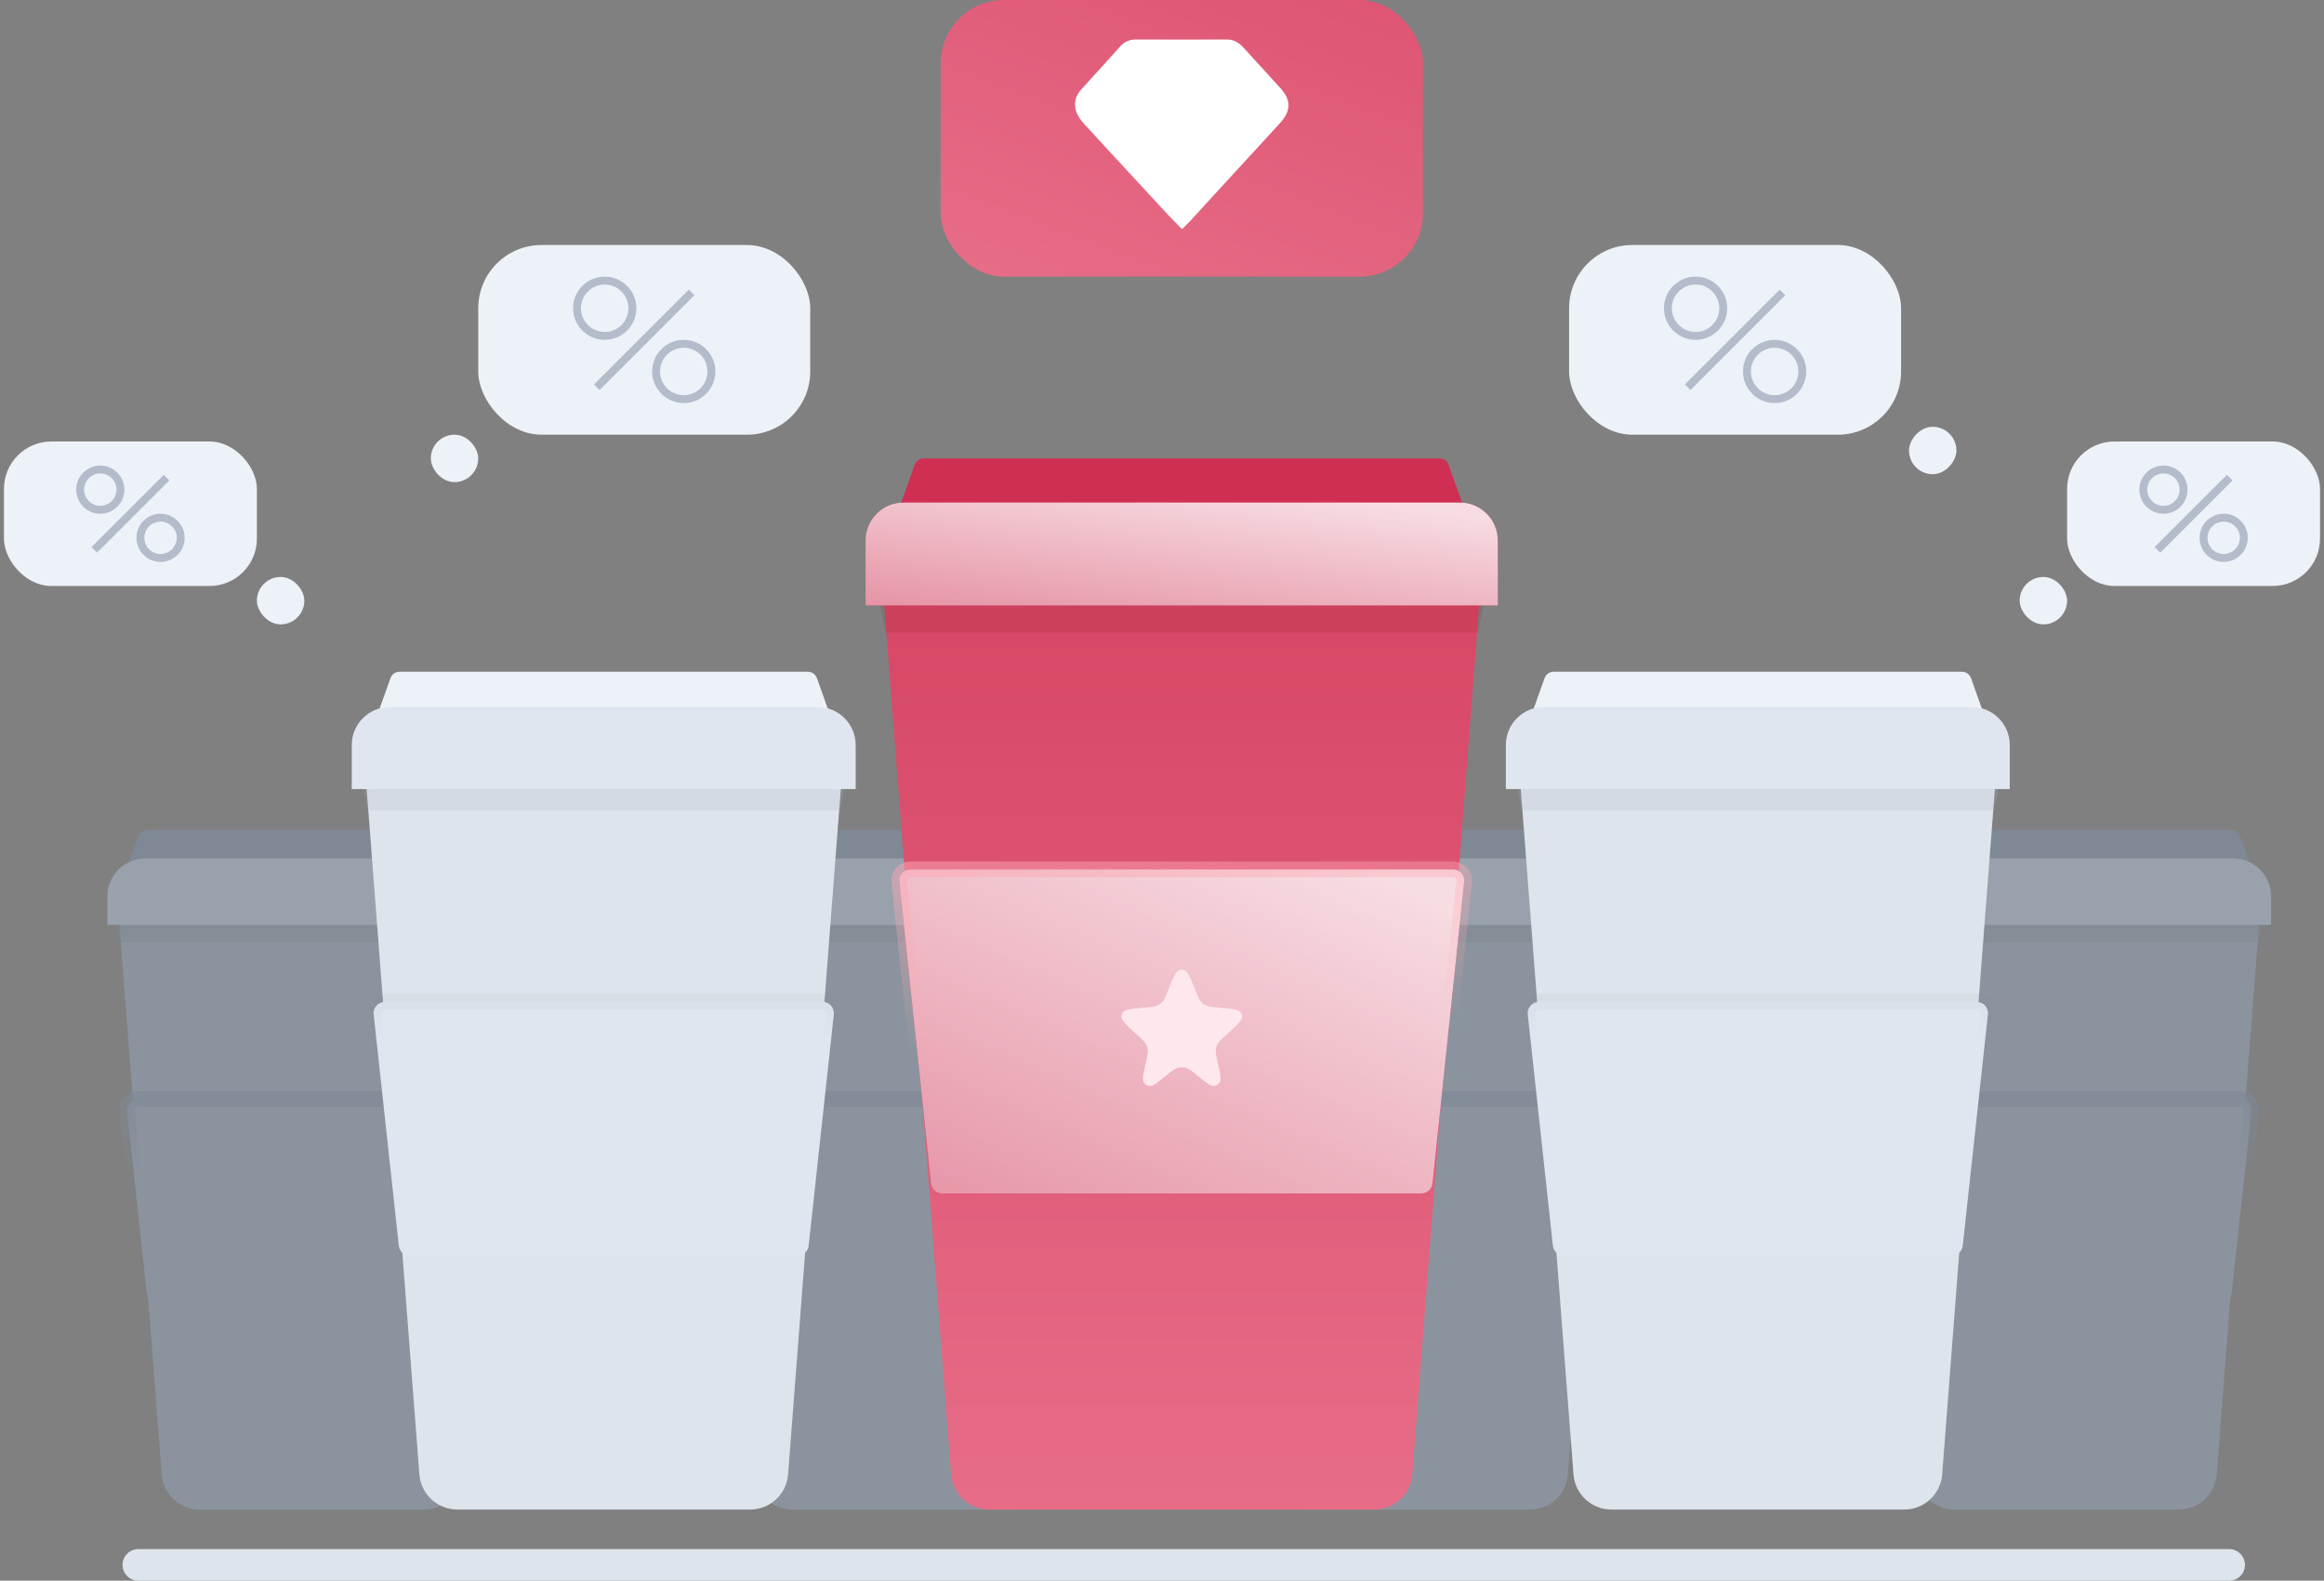 <svg width="294" height="200" viewBox="0 0 294 200" fill="none" xmlns="http://www.w3.org/2000/svg">
<rect x="0" y="0" width="294" height="200" fill="#808080" stroke="none"/>
<g opacity="0.5">
<path d="M155.102 118.001C154.887 115.206 157.096 112.82 159.899 112.82H198.822C201.625 112.82 203.834 115.206 203.619 118.001L198.346 186.56C198.153 189.067 196.063 191.002 193.549 191.002H165.172C162.658 191.002 160.568 189.067 160.375 186.56L155.102 118.001Z" fill="#96A6BC"/>
<path d="M155.987 140.636C155.897 139.804 156.548 139.078 157.384 139.078H201.337C202.173 139.078 202.824 139.804 202.734 140.636L200.25 163.489C200.172 164.202 199.57 164.742 198.853 164.742H159.868C159.151 164.742 158.549 164.202 158.471 163.489L155.987 140.636Z" fill="#96A6BC" stroke="url(#paint0_linear_7215_34366)" stroke-width="2"/>
<path d="M203.442 111.815C203.721 112.598 203.141 113.422 202.309 113.422L156.408 113.422C155.576 113.422 154.995 112.598 155.275 111.815L157.423 105.801C157.594 105.322 158.047 105.002 158.556 105.002L200.161 105.002C200.669 105.002 201.123 105.322 201.294 105.801L203.442 111.815Z" fill="#7D8FAA"/>
<path opacity="0.5" d="M154.62 116.486C154.081 113.532 156.35 110.812 159.353 110.812H199.425C202.465 110.812 204.743 113.597 204.141 116.577L203.605 119.232H155.12L154.62 116.486Z" fill="#7E8CA0"/>
<path d="M153.5 113.421C153.5 110.763 155.654 108.609 158.311 108.609H200.409C203.066 108.609 205.22 110.763 205.22 113.421V117.029H153.5V113.421Z" fill="#B2C1D8"/>
</g>
<g opacity="0.5">
<path d="M63.703 118.001C63.918 115.206 61.709 112.82 58.906 112.82H19.982C17.18 112.82 14.97 115.206 15.185 118.001L20.459 186.56C20.652 189.067 22.742 191.002 25.256 191.002H53.632C56.146 191.002 58.236 189.067 58.429 186.56L63.703 118.001Z" fill="#96A6BC"/>
<path d="M62.818 140.636C62.908 139.804 62.257 139.078 61.42 139.078H17.468C16.632 139.078 15.98 139.804 16.071 140.636L18.555 163.489C18.632 164.202 19.235 164.742 19.952 164.742H58.936C59.654 164.742 60.256 164.202 60.334 163.489L62.818 140.636Z" fill="#96A6BC" stroke="url(#paint1_linear_7215_34366)" stroke-width="2"/>
<path d="M15.363 111.815C15.083 112.598 15.664 113.422 16.496 113.422L62.397 113.422C63.229 113.422 63.809 112.598 63.53 111.815L61.382 105.801C61.211 105.322 60.757 105.002 60.249 105.002L18.644 105.002C18.135 105.002 17.682 105.322 17.511 105.801L15.363 111.815Z" fill="#7D8FAA"/>
<path opacity="0.5" d="M64.185 116.486C64.723 113.532 62.454 110.812 59.452 110.812H19.379C16.339 110.812 14.061 113.597 14.664 116.577L15.2 119.232H63.685L64.185 116.486Z" fill="#7E8CA0"/>
<path d="M65.305 113.421C65.305 110.763 63.151 108.609 60.493 108.609H18.396C15.738 108.609 13.584 110.763 13.584 113.421V117.029H65.305V113.421Z" fill="#B2C1D8"/>
</g>
<g opacity="0.5">
<path d="M285.703 118.001C285.918 115.206 283.709 112.82 280.906 112.82H241.982C239.18 112.82 236.97 115.206 237.185 118.001L242.459 186.56C242.652 189.067 244.742 191.002 247.256 191.002H275.632C278.146 191.002 280.236 189.067 280.429 186.56L285.703 118.001Z" fill="#96A6BC"/>
<path d="M284.818 140.636C284.908 139.804 284.257 139.078 283.42 139.078H239.468C238.632 139.078 237.98 139.804 238.071 140.636L240.555 163.489C240.632 164.202 241.235 164.742 241.952 164.742H280.936C281.654 164.742 282.256 164.202 282.334 163.489L284.818 140.636Z" fill="#96A6BC" stroke="url(#paint2_linear_7215_34366)" stroke-width="2"/>
<path d="M237.363 111.815C237.083 112.598 237.664 113.422 238.496 113.422L284.397 113.422C285.229 113.422 285.809 112.598 285.53 111.815L283.382 105.801C283.211 105.322 282.757 105.002 282.249 105.002L240.644 105.002C240.135 105.002 239.682 105.322 239.511 105.801L237.363 111.815Z" fill="#7D8FAA"/>
<path opacity="0.5" d="M286.185 116.486C286.723 113.532 284.454 110.812 281.452 110.812H241.379C238.339 110.812 236.061 113.597 236.663 116.577L237.2 119.232H285.685L286.185 116.486Z" fill="#7E8CA0"/>
<path d="M287.305 113.421C287.305 110.763 285.151 108.609 282.493 108.609H240.396C237.738 108.609 235.584 110.763 235.584 113.421V117.029H287.305V113.421Z" fill="#B2C1D8"/>
</g>
<g opacity="0.5">
<path d="M138.703 118.001C138.918 115.206 136.709 112.82 133.906 112.82H94.982C92.18 112.82 89.97 115.206 90.185 118.001L95.459 186.56C95.652 189.067 97.742 191.002 100.256 191.002H128.632C131.146 191.002 133.236 189.067 133.429 186.56L138.703 118.001Z" fill="#96A6BC"/>
<path d="M137.818 140.636C137.908 139.804 137.257 139.078 136.42 139.078H92.468C91.632 139.078 90.98 139.804 91.071 140.636L93.555 163.489C93.632 164.202 94.235 164.742 94.952 164.742H133.936C134.654 164.742 135.256 164.202 135.334 163.489L137.818 140.636Z" fill="#96A6BC" stroke="url(#paint3_linear_7215_34366)" stroke-width="2"/>
<path d="M90.363 111.815C90.083 112.598 90.664 113.422 91.496 113.422L137.397 113.422C138.229 113.422 138.809 112.598 138.53 111.815L136.382 105.801C136.211 105.322 135.757 105.002 135.249 105.002L93.644 105.002C93.135 105.002 92.682 105.322 92.511 105.801L90.363 111.815Z" fill="#7D8FAA"/>
<path opacity="0.5" d="M139.185 116.486C139.723 113.532 137.454 110.812 134.452 110.812H94.379C91.339 110.812 89.061 113.597 89.663 116.577L90.2 119.232H138.685L139.185 116.486Z" fill="#7E8CA0"/>
<path d="M140.305 113.421C140.305 110.763 138.151 108.609 135.493 108.609H93.396C90.738 108.609 88.584 110.763 88.584 113.421V117.029H140.305V113.421Z" fill="#B2C1D8"/>
</g>
<path d="M111.758 75.274C111.543 72.48 113.752 70.094 116.555 70.094H182.428C185.23 70.094 187.44 72.48 187.225 75.274L178.665 186.558C178.472 189.064 176.382 191 173.868 191H125.115C122.601 191 120.511 189.064 120.318 186.558L111.758 75.274Z" fill="url(#paint4_linear_7215_34366)"/>
<path d="M113.773 111.552C113.686 110.723 114.337 110 115.171 110H183.829C184.663 110 185.314 110.723 185.227 111.552L181.219 149.741C181.144 150.457 180.541 151 179.821 151H119.179C118.459 151 117.856 150.457 117.781 149.741L113.773 111.552Z" fill="#CE2E51"/>
<path d="M113.773 111.552C113.686 110.723 114.337 110 115.171 110H183.829C184.663 110 185.314 110.723 185.227 111.552L181.219 149.741C181.144 150.457 180.541 151 179.821 151H119.179C118.459 151 117.856 150.457 117.781 149.741L113.773 111.552Z" fill="url(#paint5_linear_7215_34366)"/>
<path d="M113.773 111.552C113.686 110.723 114.337 110 115.171 110H183.829C184.663 110 185.314 110.723 185.227 111.552L181.219 149.741C181.144 150.457 180.541 151 179.821 151H119.179C118.459 151 117.856 150.457 117.781 149.741L113.773 111.552Z" stroke="url(#paint6_linear_7215_34366)" stroke-width="2"/>
<path d="M187.043 69.416C187.323 70.199 186.742 71.023 185.91 71.023L113.06 71.023C112.228 71.023 111.647 70.199 111.927 69.416L115.718 58.801C115.889 58.322 116.343 58.003 116.851 58.003L182.119 58.003C182.628 58.003 183.081 58.322 183.252 58.801L187.043 69.416Z" fill="#CF2F52"/>
<path opacity="0.1" d="M110.667 72.674C110.128 69.72 112.397 67 115.4 67H183.736C186.776 67 189.054 69.784 188.452 72.764L186.985 80.021H112.005L110.667 72.674Z" fill="#5A0909"/>
<path d="M109.5 68.397C109.5 65.74 111.654 63.586 114.311 63.586H184.673C187.33 63.586 189.484 65.74 189.484 68.397V76.607H109.5V68.397Z" fill="#CE2E51"/>
<path d="M109.5 68.397C109.5 65.74 111.654 63.586 114.311 63.586H184.673C187.33 63.586 189.484 65.74 189.484 68.397V76.607H109.5V68.397Z" fill="url(#paint7_linear_7215_34366)"/>
<path d="M46.383 99.813C46.168 97.019 48.377 94.633 51.18 94.633H101.572C104.375 94.633 106.584 97.019 106.369 99.813L99.697 186.554C99.504 189.061 97.414 190.996 94.9 190.996H57.852C55.338 190.996 53.248 189.061 53.055 186.554L46.383 99.813Z" fill="#DDE4EB"/>
<path d="M47.268 128.331C47.178 127.499 47.829 126.773 48.666 126.773H104.086C104.923 126.773 105.574 127.499 105.484 128.331L102.3 157.618C102.223 158.331 101.621 158.871 100.903 158.871H51.849C51.132 158.871 50.529 158.331 50.452 157.618L47.268 128.331Z" fill="#E0E6EF" stroke="url(#paint8_linear_7215_34366)" stroke-width="2"/>
<path d="M106.188 93.768C106.467 94.551 105.887 95.375 105.055 95.375L47.685 95.375C46.853 95.375 46.273 94.551 46.553 93.768L49.4 85.796C49.571 85.317 50.024 84.997 50.532 84.997L102.208 84.997C102.716 84.997 103.17 85.317 103.341 85.796L106.188 93.768Z" fill="#EDF1F8"/>
<path opacity="0.2" d="M45.639 97.838C45.101 94.884 47.37 92.164 50.373 92.164H102.473C105.513 92.164 107.791 94.948 107.189 97.928L106.256 102.542H46.496L45.639 97.838Z" fill="#AAB8C8"/>
<path d="M44.5 94.264C44.5 91.607 46.654 89.453 49.311 89.453H103.437C106.094 89.453 108.248 91.607 108.248 94.264V99.831H44.5V94.264Z" fill="#E0E6EF"/>
<path d="M192.383 99.813C192.168 97.019 194.377 94.633 197.18 94.633H247.572C250.375 94.633 252.584 97.019 252.369 99.813L245.697 186.554C245.504 189.061 243.414 190.996 240.9 190.996H203.852C201.338 190.996 199.248 189.061 199.055 186.554L192.383 99.813Z" fill="#DDE4EB"/>
<path d="M193.268 128.331C193.178 127.499 193.829 126.773 194.666 126.773H250.086C250.923 126.773 251.574 127.499 251.484 128.331L248.3 157.618C248.223 158.331 247.621 158.871 246.903 158.871H197.849C197.131 158.871 196.529 158.331 196.452 157.618L193.268 128.331Z" fill="#E0E6EF" stroke="url(#paint9_linear_7215_34366)" stroke-width="2"/>
<path d="M252.188 93.768C252.467 94.551 251.887 95.375 251.055 95.375L193.685 95.375C192.854 95.375 192.273 94.551 192.553 93.768L195.4 85.796C195.571 85.317 196.024 84.997 196.532 84.997L248.208 84.997C248.716 84.997 249.17 85.317 249.341 85.796L252.188 93.768Z" fill="#EDF1F8"/>
<path opacity="0.2" d="M191.639 97.838C191.101 94.884 193.37 92.164 196.372 92.164H248.473C251.513 92.164 253.791 94.948 253.189 97.928L252.256 102.542H192.496L191.639 97.838Z" fill="#AAB8C8"/>
<path d="M190.5 94.264C190.5 91.607 192.654 89.453 195.311 89.453H249.437C252.094 89.453 254.248 91.607 254.248 94.264V99.831H190.5V94.264Z" fill="#E0E6EF"/>
<path d="M147.808 125.221C148.451 123.621 148.772 122.82 149.293 122.709C149.43 122.68 149.572 122.68 149.709 122.709C150.231 122.82 150.552 123.621 151.194 125.221C151.559 126.132 151.742 126.587 152.083 126.896C152.179 126.983 152.283 127.06 152.394 127.127C152.789 127.365 153.282 127.409 154.267 127.498C155.936 127.647 156.77 127.722 157.025 128.198C157.078 128.296 157.114 128.403 157.131 128.513C157.216 129.046 156.602 129.604 155.376 130.72L155.035 131.03C154.461 131.552 154.175 131.813 154.009 132.139C153.909 132.334 153.843 132.544 153.811 132.761C153.759 133.123 153.843 133.501 154.011 134.258L154.071 134.529C154.372 135.886 154.523 136.565 154.335 136.899C154.166 137.198 153.855 137.39 153.511 137.407C153.129 137.425 152.59 136.986 151.512 136.107C150.802 135.529 150.447 135.239 150.052 135.126C149.692 135.023 149.31 135.023 148.95 135.126C148.556 135.239 148.201 135.529 147.49 136.107C146.412 136.986 145.873 137.425 145.491 137.407C145.147 137.39 144.836 137.198 144.667 136.899C144.479 136.565 144.63 135.886 144.931 134.529L144.991 134.258C145.159 133.501 145.243 133.123 145.191 132.761C145.16 132.544 145.093 132.334 144.994 132.139C144.828 131.813 144.541 131.552 143.967 131.03L143.627 130.72C142.4 129.604 141.786 129.046 141.871 128.513C141.888 128.403 141.924 128.296 141.977 128.198C142.232 127.722 143.066 127.647 144.735 127.498C145.721 127.409 146.214 127.365 146.609 127.127C146.719 127.06 146.823 126.983 146.919 126.896C147.261 126.587 147.443 126.132 147.808 125.221Z" fill="#FFE8ED"/>
<rect x="0.5" y="55.859" width="32" height="18.286" rx="6" fill="#EDF1F8"/>
<path d="M21.069 60.43L11.926 69.573" stroke="#B4BCCC"/>
<circle cx="12.688" cy="61.954" r="2.548" stroke="#B4BCCC"/>
<path d="M22.857 68.048C22.857 69.455 21.716 70.595 20.309 70.595C18.902 70.595 17.762 69.455 17.762 68.048C17.762 66.641 18.902 65.5 20.309 65.5C21.716 65.5 22.857 66.641 22.857 68.048Z" stroke="#B4BCCC"/>
<rect x="261.5" y="55.859" width="32" height="18.286" rx="6" fill="#EDF1F8"/>
<path d="M282.069 60.43L272.926 69.573" stroke="#B4BCCC"/>
<circle cx="273.688" cy="61.954" r="2.548" stroke="#B4BCCC"/>
<path d="M283.857 68.048C283.857 69.455 282.716 70.595 281.309 70.595C279.902 70.595 278.762 69.455 278.762 68.048C278.762 66.641 279.902 65.5 281.309 65.5C282.716 65.5 283.857 66.641 283.857 68.048Z" stroke="#B4BCCC"/>
<rect x="60.5" y="31" width="42" height="24" rx="8" fill="#EDF1F8"/>
<path d="M87.5 37L75.5 49" stroke="#B4BCCC"/>
<circle cx="76.5" cy="39" r="3.5" stroke="#B4BCCC"/>
<circle cx="86.5" cy="47" r="3.5" stroke="#B4BCCC"/>
<rect x="198.5" y="31" width="42" height="24" rx="8" fill="#EDF1F8"/>
<path d="M225.5 37L213.5 49" stroke="#B4BCCC"/>
<circle cx="214.5" cy="39" r="3.5" stroke="#B4BCCC"/>
<circle cx="224.5" cy="47" r="3.5" stroke="#B4BCCC"/>
<rect x="119" width="61" height="35" rx="8" fill="url(#paint10_linear_7215_34366)"/>
<path d="M149.531 29C148.901 28.354 148.386 27.842 147.884 27.304C144.297 23.434 140.704 19.564 137.136 15.668C136.709 15.203 136.29 14.624 136.118 14.019C135.844 13.056 136.042 12.121 136.76 11.347C138.42 9.536 140.068 7.712 141.702 5.882C142.255 5.263 142.923 4.993 143.724 5C147.54 5.014 151.356 5.014 155.166 5C156.025 4.993 156.692 5.337 157.271 5.983C158.836 7.712 160.426 9.422 161.99 11.158C163.351 12.659 163.339 14.039 161.939 15.566C159.147 18.615 156.343 21.657 153.551 24.699C152.584 25.756 151.624 26.819 150.65 27.869C150.326 28.213 149.976 28.549 149.531 29Z" fill="white"/>
<path d="M17.5 198H282" stroke="#DDE4EB" stroke-width="4" stroke-linecap="round"/>
<rect x="32.5" y="73" width="6" height="6" rx="3" fill="#EDF1F8"/>
<rect x="255.5" y="73" width="6" height="6" rx="3" fill="#EDF1F8"/>
<rect x="54.5" y="55" width="6" height="6" rx="3" fill="#EDF1F8"/>
<rect width="6" height="6" rx="3" transform="matrix(-1 0 0 1 247.5 54)" fill="#EDF1F8"/>
<defs>
<linearGradient id="paint0_linear_7215_34366" x1="179.5" y1="133" x2="179.5" y2="153" gradientUnits="userSpaceOnUse">
<stop stop-color="#7D8FAA"/>
<stop offset="0.795" stop-color="#7D8FAA" stop-opacity="0"/>
</linearGradient>
<linearGradient id="paint1_linear_7215_34366" x1="39.305" y1="133" x2="39.305" y2="153" gradientUnits="userSpaceOnUse">
<stop stop-color="#7D8FAA"/>
<stop offset="0.795" stop-color="#7D8FAA" stop-opacity="0"/>
</linearGradient>
<linearGradient id="paint2_linear_7215_34366" x1="261.305" y1="133" x2="261.305" y2="153" gradientUnits="userSpaceOnUse">
<stop stop-color="#7D8FAA"/>
<stop offset="0.795" stop-color="#7D8FAA" stop-opacity="0"/>
</linearGradient>
<linearGradient id="paint3_linear_7215_34366" x1="114.305" y1="133" x2="114.305" y2="153" gradientUnits="userSpaceOnUse">
<stop stop-color="#7D8FAA"/>
<stop offset="0.795" stop-color="#7D8FAA" stop-opacity="0"/>
</linearGradient>
<linearGradient id="paint4_linear_7215_34366" x1="149.491" y1="2" x2="149.491" y2="207.276" gradientUnits="userSpaceOnUse">
<stop stop-color="#CE2E51"/>
<stop offset="1" stop-color="#E9728C"/>
</linearGradient>
<linearGradient id="paint5_linear_7215_34366" x1="149.5" y1="98.781" x2="88.906" y2="236.904" gradientUnits="userSpaceOnUse">
<stop stop-color="white" stop-opacity="0.84"/>
<stop offset="1" stop-color="white" stop-opacity="0"/>
</linearGradient>
<linearGradient id="paint6_linear_7215_34366" x1="146.923" y1="84.214" x2="150.046" y2="130.937" gradientUnits="userSpaceOnUse">
<stop stop-color="#FB9BB8"/>
<stop offset="1" stop-color="#FFB1B1" stop-opacity="0"/>
</linearGradient>
<linearGradient id="paint7_linear_7215_34366" x1="149.492" y1="60.492" x2="143.454" y2="109.623" gradientUnits="userSpaceOnUse">
<stop stop-color="white" stop-opacity="0.84"/>
<stop offset="1" stop-color="white" stop-opacity="0"/>
</linearGradient>
<linearGradient id="paint8_linear_7215_34366" x1="76.548" y1="45.504" x2="76.548" y2="131.504" gradientUnits="userSpaceOnUse">
<stop stop-color="white"/>
<stop offset="1" stop-color="#747474" stop-opacity="0"/>
</linearGradient>
<linearGradient id="paint9_linear_7215_34366" x1="222.548" y1="45.504" x2="222.548" y2="131.504" gradientUnits="userSpaceOnUse">
<stop stop-color="white"/>
<stop offset="1" stop-color="#747474" stop-opacity="0"/>
</linearGradient>
<linearGradient id="paint10_linear_7215_34366" x1="193.32" y1="-86.5" x2="140.157" y2="54.357" gradientUnits="userSpaceOnUse">
<stop stop-color="#CE2E51"/>
<stop offset="1" stop-color="#E9728C"/>
</linearGradient>
</defs>
</svg>

